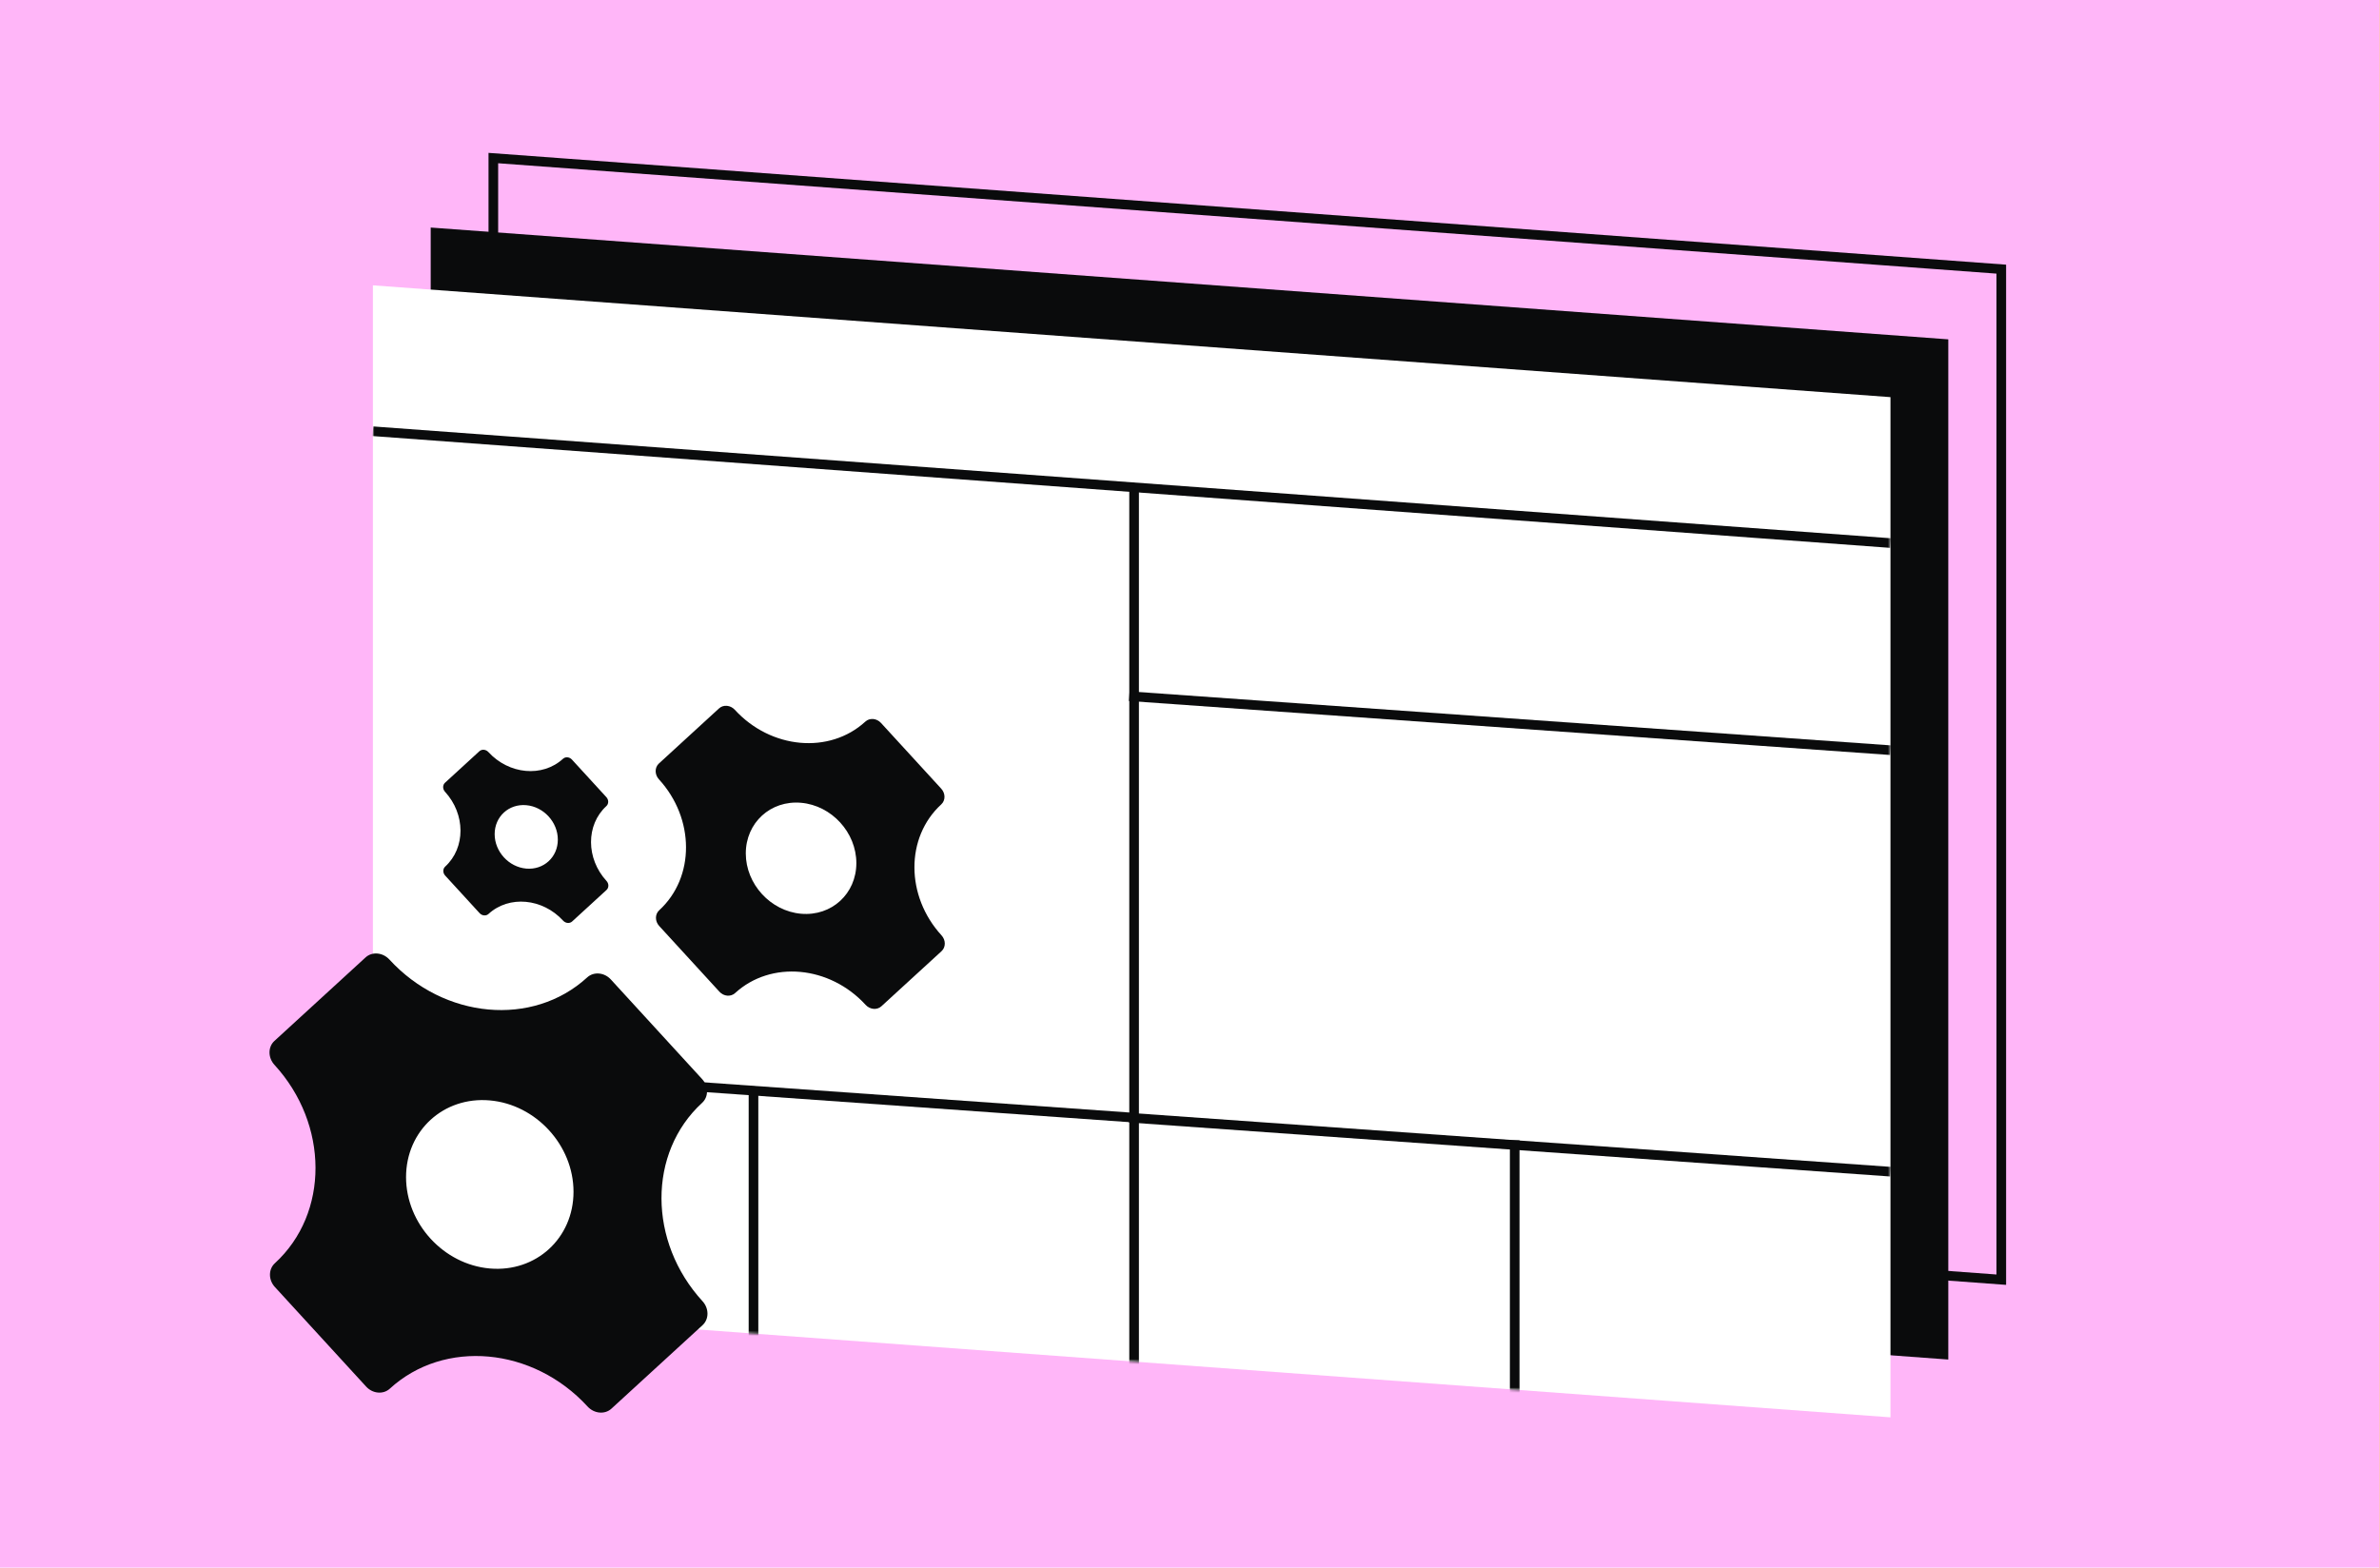 <?xml version="1.0" encoding="UTF-8"?> <svg xmlns="http://www.w3.org/2000/svg" width="918" height="605" viewBox="0 0 918 605" fill="none"><rect width="918" height="605" fill="#FFB6F8"></rect><path d="M166.2 87.816L751.8 130.965V524.693L166.2 481.544V87.816Z" fill="#0A0B0C"></path><path d="M772.25 103.875V493.875L190.368 451V61.001L772.25 103.875Z" stroke="#0A0B0C" stroke-width="3.718"></path><path d="M143.891 110.123L729.491 153.271V546.999L143.891 503.851V110.123Z" fill="white"></path><mask id="mask0_611_4068" style="mask-type:alpha" maskUnits="userSpaceOnUse" x="143" y="110" width="587" height="437"><path d="M143.891 110.123L729.491 153.271V546.999L143.891 503.851V110.123Z" fill="white"></path></mask><g mask="url(#mask0_611_4068)"><path d="M729.491 209.582L143.891 166.434" stroke="#0A0B0C" stroke-width="3.718"></path><path d="M437.621 189.135V431.35L143.891 410.511" stroke="#0A0B0C" stroke-width="3.718"></path><path d="M290.756 420.586V532.129L143.891 522.532" stroke="#0A0B0C" stroke-width="3.718"></path><path d="M437.621 430.811V542.353L290.756 532.756" stroke="#0A0B0C" stroke-width="3.718"></path><path d="M584.486 440.105V551.648L437.621 542.051" stroke="#0A0B0C" stroke-width="3.718"></path><path d="M729.491 289.521L435.762 268.682" stroke="#0A0B0C" stroke-width="3.718"></path><path d="M729.491 452.189L435.762 431.35" stroke="#0A0B0C" stroke-width="3.718"></path></g><path fill-rule="evenodd" clip-rule="evenodd" d="M150.276 370.332C171.29 393.266 205.568 396.474 226.581 377.217C229.103 374.906 233.191 375.264 235.713 378.016L270.935 416.457C273.456 419.209 273.456 423.313 270.935 425.624C249.921 444.881 250.077 479.254 271.091 502.188C273.624 504.953 273.643 509.096 271.109 511.418L235.936 543.651C233.399 545.976 229.261 545.589 226.724 542.82C205.71 519.886 171.432 516.678 150.419 535.935C147.897 538.246 143.809 537.888 141.287 535.136L106.065 496.695C103.544 493.943 103.544 489.839 106.065 487.528C127.079 468.271 126.923 433.898 105.909 410.964C103.376 408.199 103.357 404.056 105.891 401.734L141.064 369.501C143.601 367.176 147.739 367.563 150.276 370.332ZM188.996 489.55C206.84 491.111 221.305 477.856 221.305 459.944C221.305 442.032 206.84 426.246 188.996 424.685C171.153 423.124 156.687 436.379 156.687 454.291C156.687 472.203 171.153 487.989 188.996 489.55Z" fill="#0A0B0C"></path><path fill-rule="evenodd" clip-rule="evenodd" d="M283.552 273.937C297.425 289.078 320.055 291.196 333.928 278.482C335.593 276.957 338.292 277.193 339.957 279.01L363.21 304.389C364.875 306.206 364.875 308.915 363.21 310.441C349.337 323.155 349.44 345.847 363.313 360.988C364.986 362.814 364.998 365.549 363.326 367.082L340.104 388.362C338.429 389.897 335.697 389.642 334.022 387.814C320.149 372.673 297.519 370.555 283.646 383.268C281.981 384.794 279.282 384.558 277.617 382.741L254.363 357.362C252.699 355.545 252.699 352.835 254.363 351.31C268.237 338.596 268.134 315.903 254.261 300.762C252.588 298.937 252.576 296.201 254.248 294.669L277.469 273.388C279.144 271.853 281.877 272.109 283.552 273.937ZM309.114 352.645C320.895 353.675 330.445 344.924 330.445 333.099C330.445 321.274 320.895 310.852 309.114 309.821C297.334 308.79 287.784 317.541 287.784 329.367C287.784 341.192 297.334 351.614 309.114 352.645Z" fill="#0A0B0C"></path><path fill-rule="evenodd" clip-rule="evenodd" d="M188.458 290.243C196.386 298.895 209.317 300.105 217.245 292.84C218.196 291.969 219.738 292.104 220.69 293.142L233.977 307.644C234.929 308.682 234.929 310.231 233.977 311.102C226.05 318.367 226.109 331.335 234.036 339.987C234.992 341.03 234.999 342.593 234.043 343.469L220.774 355.629C219.817 356.506 218.255 356.36 217.298 355.315C209.371 346.663 196.439 345.453 188.512 352.718C187.561 353.59 186.018 353.455 185.067 352.417L171.779 337.914C170.828 336.876 170.828 335.328 171.779 334.456C179.707 327.191 179.648 314.224 171.72 305.572C170.765 304.529 170.758 302.966 171.713 302.09L184.983 289.929C185.94 289.052 187.501 289.198 188.458 290.243ZM203.065 335.219C209.797 335.808 215.254 330.807 215.254 324.05C215.254 317.293 209.797 311.337 203.065 310.748C196.334 310.159 190.877 315.16 190.877 321.917C190.877 328.674 196.334 334.63 203.065 335.219Z" fill="#0A0B0C"></path></svg> 